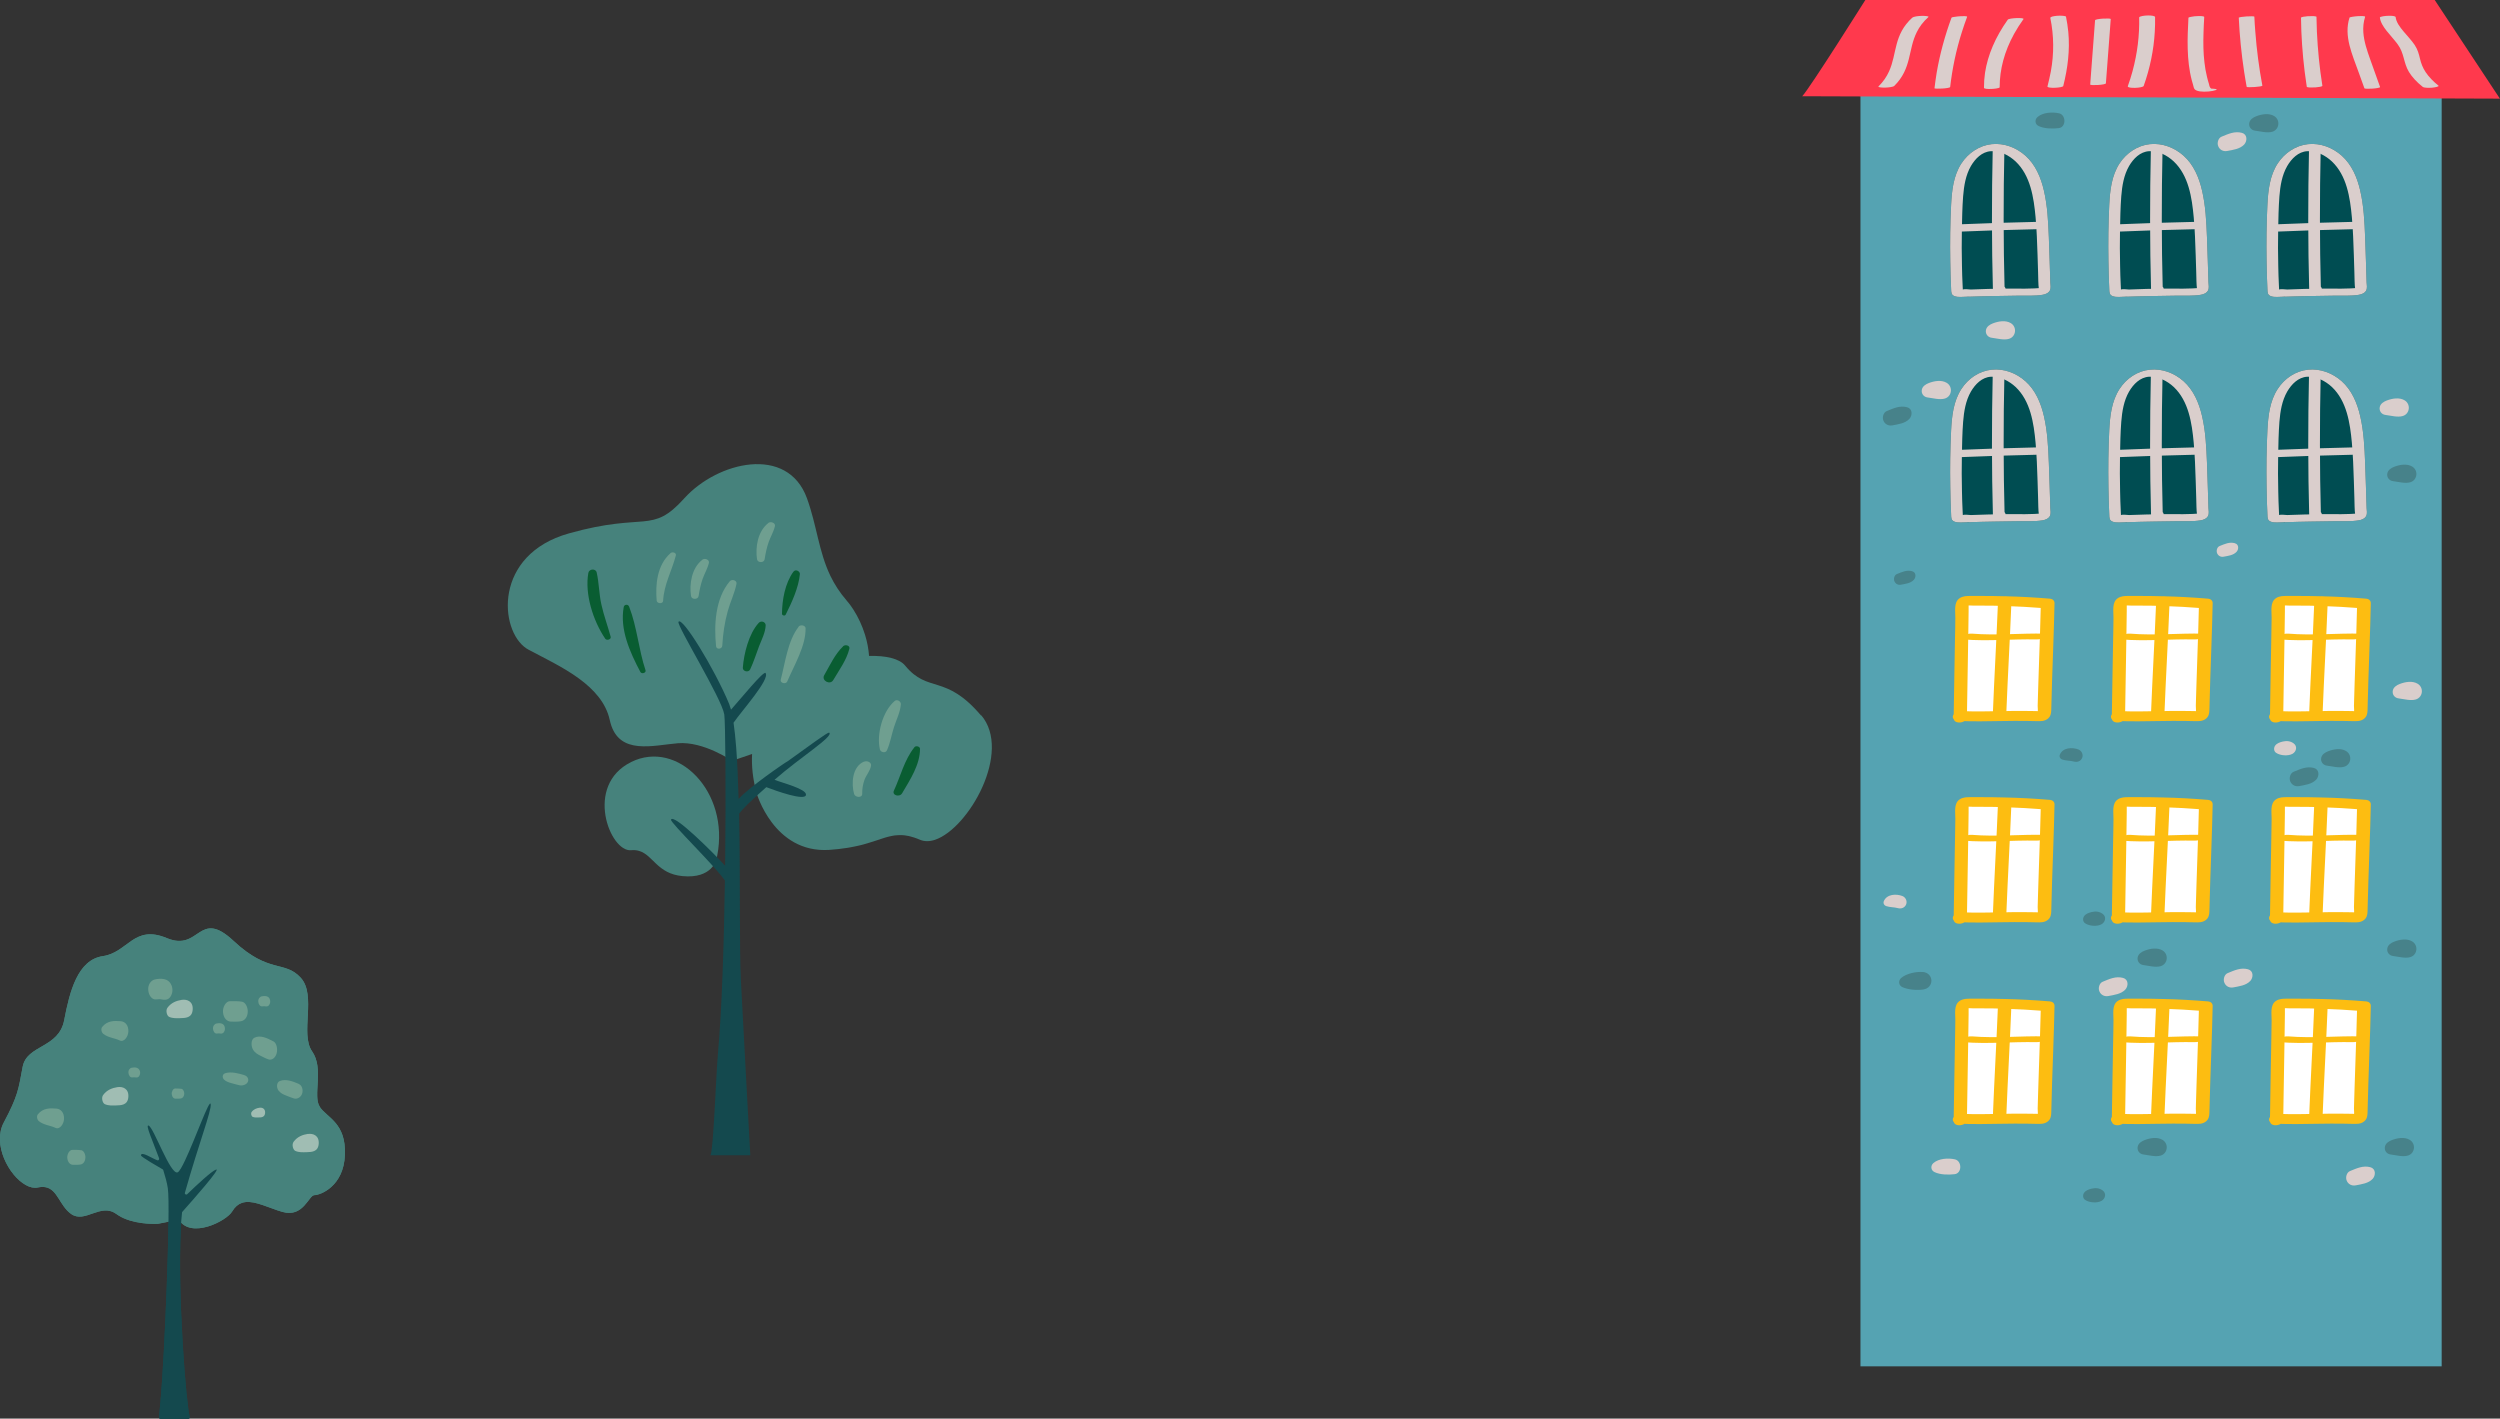 <?xml version="1.0" encoding="UTF-8"?>
<svg id="_レイヤー_2" data-name="レイヤー 2" xmlns="http://www.w3.org/2000/svg" viewBox="0 0 237.44 134.73">
  <rect x="0" y="0" width="237.44" height="134.73" fill="#333333" stroke="none"/>
  <defs>
    <style>
      .cls-1 {
        fill: #dacecc;
      }

      .cls-2 {
        fill: #6f9f90;
      }

      .cls-3 {
        fill: #47828a;
      }

      .cls-4 {
        fill: #55a3b2;
      }

      .cls-5 {
        fill: #fff;
      }

      .cls-6 {
        fill: #004d52;
      }

      .cls-7 {
        fill: #a0bdb3;
      }

      .cls-8 {
        fill: #14494e;
      }

      .cls-9 {
        fill: #46827c;
      }

      .cls-10 {
        fill: #095d32;
      }

      .cls-11 {
        fill: #ff394d;
      }

      .cls-12 {
        fill: #fdbd11;
      }
    </style>
  </defs>
  <g id="_レイヤー_2-2" data-name="レイヤー 2">
    <g>
      <rect class="cls-4" x="176.7" y="8.91" width="55.2" height="120.86"/>
      <path class="cls-11" d="M171.16,9.15c.71-.74,6-9.15,6-9.15h54.08l6.19,9.37-66.28-.23Z"/>
      <g>
        <path class="cls-5" d="M186.17,68.13c.06-4.21.12-6.44.17-10.65,0-.12,0-.26.1-.34.08-.08.21-.08.32-.09,2.57-.05,5.14.04,7.71.25-.11,4.21-.21,6.11-.32,10.32,0,.12-.01.26-.11.34-.08.06-.18.06-.28.05-2.55-.11-5.11.08-7.66-.03"/>
        <path class="cls-12" d="M186.81,68.09c.03-1.81.06-3.62.09-5.43.02-.84.03-1.67.04-2.51,0-.45.01-.9.02-1.35,0-.24,0-.48.01-.73,0-.15,0-.29,0-.44,0-.06,0-.13,0-.19.03-.11.01-.12-.05-.05l-.3.15c.21-.07.6-.02.85-.02.3,0,.6,0,.9,0,.65,0,1.31.01,1.96.03,1.31.04,2.61.12,3.92.22l-.42-.42c-.04,1.75-.1,3.5-.16,5.25-.03.8-.06,1.6-.08,2.4-.01.44-.03.88-.04,1.32,0,.24-.01.48-.02.72,0,.11.05.65-.02.73l.25-.19c.18-.03.21-.04.09-.04-.09,0-.17,0-.26,0-.18,0-.37-.01-.55-.01-.3,0-.61,0-.91-.01-.65,0-1.3,0-1.95.02-1.29.02-2.57.05-3.86,0-.3-.01-.69.08-.82.39-.12.27.11.53.39.54,1.44.06,2.88.04,4.32.01.74-.01,1.47-.02,2.21-.01.34,0,.67.01,1.01.02.37.01.74.02,1.05-.22.27-.21.33-.49.34-.81.01-.37.02-.74.03-1.1.02-.6.04-1.2.05-1.79.03-1.06.07-2.12.11-3.18.05-1.37.09-2.74.12-4.11,0-.24-.19-.4-.42-.42-1.43-.12-2.87-.2-4.3-.23-.74-.02-1.48-.03-2.22-.03-.34,0-.69,0-1.03,0-.36,0-.73,0-1.05.22-.57.39-.39,1.25-.4,1.85,0,.62-.02,1.24-.03,1.86-.02,1.13-.04,2.26-.06,3.39-.03,1.43-.05,2.85-.07,4.28,0,.66,1.27.48,1.28-.09h0Z"/>
        <path class="cls-12" d="M189.76,57.2c-.14,3.55-.35,7.1-.49,10.66-.03.67,1.26.49,1.28-.09.14-3.55.35-7.1.49-10.66.03-.67-1.26-.49-1.28.09h0Z"/>
        <path class="cls-12" d="M186.48,60.73c2.31.19,4.61-.05,6.92,0,.3,0,.65-.06.89-.24.18-.13.18-.3-.08-.31-2.31-.05-4.62.19-6.92,0-.29-.02-.66.07-.89.24-.19.14-.17.29.08.31h0Z"/>
      </g>
      <g>
        <path class="cls-6" d="M186.97,49.6h0c1.6-.06,3.2-.07,4.8-.1.72-.01,1.5.04,2.22-.08.26-.04.57-.16.7-.41.12-.23.05-.54.04-.78-.05-1.42-.08-2.84-.14-4.27-.06-1.48-.13-3-.47-4.45-.28-1.22-.8-2.46-1.76-3.31-.87-.77-2.02-1.21-3.19-1.09-1.2.12-2.24.84-2.89,1.84-.75,1.16-.9,2.56-.97,3.91-.09,1.79-.11,3.58-.08,5.37.01.88.04,1.76.08,2.65.01.3,0,.55.33.67.35.13.82.05,1.18.05"/>
        <path class="cls-1" d="M186.97,49.6c1.6-.06,3.2-.07,4.8-.1.72-.01,1.5.04,2.22-.08.26-.04.57-.16.7-.41.12-.23.05-.54.04-.78-.05-1.42-.08-2.84-.14-4.27-.06-1.48-.13-3-.47-4.45-.28-1.22-.8-2.46-1.76-3.31-.87-.77-2.02-1.21-3.19-1.09-1.2.12-2.24.84-2.89,1.84-.75,1.16-.9,2.56-.97,3.91-.09,1.79-.11,3.58-.08,5.37.01.88.04,1.76.08,2.65.01.3,0,.55.33.67.35.13.82.05,1.18.05.23,0,.61-.07.72-.31.1-.23-.09-.37-.31-.37s-.61-.08-.81,0c-.17.06,0,.05,0,0,0-.14-.02-.28-.02-.43-.03-.6-.05-1.2-.06-1.81-.03-1.14-.03-2.27-.01-3.41.02-1.07.04-2.15.12-3.21.08-.99.24-2,.74-2.87.41-.7,1.05-1.36,1.9-1.41s1.73.4,2.34.97c1.42,1.34,1.73,3.44,1.9,5.29.11,1.21.15,2.43.19,3.64.02.54.03,1.08.05,1.62,0,.27.02.55.02.82,0,.04.02.8.09.76l.42-.14c-1.15.14-2.36.08-3.52.09-1.17.02-2.33.04-3.5.09-.57.02-.89.7-.13.67h0Z"/>
        <path class="cls-1" d="M189.26,35.63c-.1,4.47-.1,8.93.02,13.4.01.47.65.4.92.21l.09-.06c.2-.14.27-.4.06-.57s-.59-.08-.79.07l-.09.06.92.21c-.12-4.47-.12-8.93-.02-13.4.01-.57-1.1-.41-1.12.09h0Z"/>
        <path class="cls-1" d="M186.14,43.42c2.42-.1,4.84-.18,7.26-.23.21,0,.58-.16.62-.41.04-.27-.31-.3-.49-.29-2.42.05-4.84.13-7.26.23-.22,0-.58.16-.62.41-.04.27.31.3.49.29h0Z"/>
      </g>
      <g>
        <path class="cls-5" d="M201.19,68.13c.06-4.21.12-6.44.17-10.65,0-.12,0-.26.1-.34.08-.08.21-.08.32-.09,2.57-.05,5.14.04,7.71.25-.11,4.21-.21,6.11-.32,10.32,0,.12-.01.26-.11.34-.08.06-.18.06-.28.05-2.55-.11-5.11.08-7.66-.03"/>
        <path class="cls-12" d="M201.83,68.09c.03-1.81.06-3.62.09-5.43.02-.84.03-1.67.04-2.51,0-.45.01-.9.02-1.35,0-.24,0-.48.01-.73,0-.15,0-.29,0-.44,0-.06,0-.13,0-.19.03-.11.01-.12-.05-.05l-.3.15c.21-.07.6-.02.85-.02.3,0,.6,0,.9,0,.65,0,1.31.01,1.96.03,1.31.04,2.61.12,3.92.22l-.42-.42c-.04,1.75-.1,3.5-.16,5.25-.03.8-.06,1.6-.08,2.4-.01.44-.03.88-.04,1.32,0,.24-.01.48-.02.72,0,.11.05.65-.02.73l.25-.19c.18-.03.21-.04.09-.04-.09,0-.17,0-.26,0-.18,0-.37-.01-.55-.01-.3,0-.61,0-.91-.01-.65,0-1.3,0-1.95.02-1.29.02-2.57.05-3.86,0-.3-.01-.69.08-.82.39-.12.27.11.53.39.54,1.44.06,2.88.04,4.32.01.74-.01,1.47-.02,2.21-.01.34,0,.67.01,1.01.02.37.01.74.02,1.05-.22.27-.21.33-.49.34-.81.01-.37.02-.74.03-1.1.02-.6.04-1.2.05-1.79.03-1.06.07-2.12.11-3.18.05-1.37.09-2.74.12-4.11,0-.24-.19-.4-.42-.42-1.43-.12-2.87-.2-4.3-.23-.74-.02-1.48-.03-2.22-.03-.34,0-.69,0-1.03,0-.36,0-.73,0-1.05.22-.57.39-.39,1.25-.4,1.85,0,.62-.02,1.24-.03,1.86-.02,1.13-.04,2.26-.06,3.39-.03,1.43-.05,2.85-.07,4.28,0,.66,1.27.48,1.28-.09h0Z"/>
        <path class="cls-12" d="M204.78,57.2c-.14,3.55-.35,7.1-.49,10.66-.03.67,1.26.49,1.28-.09.14-3.55.35-7.1.49-10.66.03-.67-1.26-.49-1.28.09h0Z"/>
        <path class="cls-12" d="M201.5,60.73c2.31.19,4.61-.05,6.92,0,.3,0,.65-.06.89-.24.18-.13.18-.3-.08-.31-2.31-.05-4.62.19-6.92,0-.29-.02-.66.07-.89.24-.19.14-.17.29.08.31h0Z"/>
      </g>
      <g>
        <path class="cls-6" d="M201.99,49.6h0c1.6-.06,3.2-.07,4.8-.1.72-.01,1.5.04,2.22-.08.26-.04.57-.16.7-.41.12-.23.05-.54.04-.78-.05-1.42-.08-2.84-.14-4.27-.06-1.48-.13-3-.47-4.45-.28-1.22-.8-2.46-1.76-3.31-.87-.77-2.02-1.21-3.19-1.09-1.2.12-2.24.84-2.89,1.84-.75,1.16-.9,2.56-.97,3.91-.09,1.79-.11,3.58-.08,5.37.01.88.04,1.76.08,2.65.01.3,0,.55.33.67.35.13.82.05,1.18.05"/>
        <path class="cls-1" d="M201.99,49.6c1.6-.06,3.2-.07,4.8-.1.72-.01,1.5.04,2.22-.08.26-.04.57-.16.7-.41.12-.23.05-.54.04-.78-.05-1.42-.08-2.84-.14-4.27-.06-1.48-.13-3-.47-4.45-.28-1.22-.8-2.46-1.76-3.31-.87-.77-2.02-1.21-3.19-1.09-1.2.12-2.24.84-2.89,1.84-.75,1.16-.9,2.56-.97,3.91-.09,1.79-.11,3.58-.08,5.37.01.88.04,1.76.08,2.65.01.3,0,.55.33.67.35.13.82.05,1.18.05.23,0,.61-.07.72-.31.1-.23-.09-.37-.31-.37s-.61-.08-.81,0c-.17.06,0,.05,0,0,0-.14-.02-.28-.02-.43-.03-.6-.05-1.2-.06-1.81-.03-1.14-.03-2.27-.01-3.41.02-1.07.04-2.15.12-3.21.08-.99.24-2,.74-2.87.41-.7,1.05-1.36,1.9-1.41s1.73.4,2.34.97c1.42,1.34,1.73,3.44,1.9,5.29.11,1.21.15,2.43.19,3.64.02.54.03,1.08.05,1.62,0,.27.02.55.02.82,0,.04.02.8.09.76l.42-.14c-1.15.14-2.36.08-3.52.09-1.17.02-2.33.04-3.5.09-.57.02-.89.7-.13.67h0Z"/>
        <path class="cls-1" d="M204.28,35.63c-.1,4.47-.1,8.93.02,13.4.01.47.65.4.92.21l.09-.06c.2-.14.27-.4.06-.57s-.59-.08-.79.07l-.09.06.92.21c-.12-4.47-.12-8.93-.02-13.4.01-.57-1.1-.41-1.12.09h0Z"/>
        <path class="cls-1" d="M201.16,43.42c2.42-.1,4.84-.18,7.26-.23.21,0,.58-.16.62-.41.04-.27-.31-.3-.49-.29-2.42.05-4.84.13-7.26.23-.22,0-.58.16-.62.41-.04.27.31.3.49.29h0Z"/>
      </g>
      <g>
        <path class="cls-5" d="M216.21,68.13c.06-4.21.12-6.44.17-10.65,0-.12,0-.26.1-.34.08-.08.21-.08.32-.09,2.57-.05,5.14.04,7.71.25-.11,4.21-.21,6.11-.32,10.32,0,.12-.01.26-.11.34-.08.06-.18.06-.28.05-2.55-.11-5.11.08-7.66-.03"/>
        <path class="cls-12" d="M216.85,68.09c.03-1.81.06-3.62.09-5.43.02-.84.03-1.67.04-2.51,0-.45.01-.9.02-1.35,0-.24,0-.48.01-.73,0-.15,0-.29,0-.44,0-.06,0-.13,0-.19.03-.11.01-.12-.05-.05l-.3.15c.21-.07.6-.02.85-.02.3,0,.6,0,.9,0,.65,0,1.31.01,1.96.03,1.31.04,2.61.12,3.92.22l-.42-.42c-.04,1.75-.1,3.5-.16,5.25-.03.8-.06,1.6-.08,2.4-.01.44-.03.88-.04,1.32,0,.24-.01.48-.02.72,0,.11.05.65-.02.73l.25-.19c.18-.03.21-.04.09-.04-.09,0-.17,0-.26,0-.18,0-.37-.01-.55-.01-.3,0-.61,0-.91-.01-.65,0-1.3,0-1.95.02-1.29.02-2.57.05-3.86,0-.3-.01-.69.08-.82.39-.12.27.11.53.39.54,1.44.06,2.88.04,4.32.01.74-.01,1.47-.02,2.21-.01.34,0,.67.01,1.01.02.37.01.74.02,1.05-.22.27-.21.33-.49.34-.81.01-.37.02-.74.03-1.1.02-.6.04-1.2.05-1.79.03-1.06.07-2.12.11-3.18.05-1.37.09-2.74.12-4.11,0-.24-.19-.4-.42-.42-1.43-.12-2.87-.2-4.3-.23-.74-.02-1.48-.03-2.22-.03-.34,0-.69,0-1.03,0-.36,0-.73,0-1.05.22-.57.39-.39,1.25-.4,1.85s-.02,1.24-.03,1.86c-.02,1.13-.04,2.26-.06,3.39-.03,1.43-.05,2.85-.07,4.28,0,.66,1.27.48,1.28-.09h0Z"/>
        <path class="cls-12" d="M219.8,57.2c-.14,3.55-.35,7.1-.49,10.66-.03.67,1.26.49,1.28-.09.14-3.55.35-7.1.49-10.66.03-.67-1.26-.49-1.28.09h0Z"/>
        <path class="cls-12" d="M216.52,60.73c2.31.19,4.61-.05,6.92,0,.3,0,.65-.06.89-.24.18-.13.18-.3-.08-.31-2.31-.05-4.62.19-6.92,0-.29-.02-.66.07-.89.24-.19.14-.17.29.08.31h0Z"/>
      </g>
      <g>
        <path class="cls-5" d="M186.17,87.25c.06-4.21.12-6.44.17-10.65,0-.12,0-.26.1-.34.08-.08.21-.08.32-.09,2.57-.05,5.14.04,7.71.25-.11,4.21-.21,6.11-.32,10.32,0,.12-.01.26-.11.34-.08.06-.18.06-.28.05-2.55-.11-5.11.08-7.66-.03"/>
        <path class="cls-12" d="M186.81,87.2c.03-1.81.06-3.62.09-5.43.02-.84.03-1.67.04-2.51,0-.45.01-.9.02-1.35,0-.24,0-.48.01-.73,0-.15,0-.29,0-.44,0-.06,0-.13,0-.19.03-.11.01-.12-.05-.05l-.3.15c.21-.07.6-.02.85-.02.3,0,.6,0,.9,0,.65,0,1.31.01,1.96.03,1.31.04,2.61.12,3.92.22l-.42-.42c-.04,1.75-.1,3.5-.16,5.25-.03.8-.06,1.6-.08,2.4-.01.44-.03.88-.04,1.32,0,.24-.01.48-.02.72,0,.11.05.65-.02.73l.25-.19c.18-.03.21-.04.09-.04-.09,0-.17,0-.26,0-.18,0-.37-.01-.55-.01-.3,0-.61,0-.91-.01-.65,0-1.3,0-1.95.02-1.29.02-2.57.05-3.86,0-.3-.01-.69.08-.82.39-.12.27.11.53.39.54,1.44.06,2.88.04,4.32.01.74-.01,1.47-.02,2.21-.01.34,0,.67.01,1.01.02.37.01.74.02,1.05-.22.27-.21.33-.49.34-.81.01-.37.02-.74.03-1.1.02-.6.04-1.2.05-1.79.03-1.06.07-2.12.11-3.18.05-1.37.09-2.74.12-4.11,0-.24-.19-.4-.42-.42-1.43-.12-2.87-.2-4.3-.23-.74-.02-1.48-.03-2.22-.03-.34,0-.69,0-1.03,0-.36,0-.73,0-1.05.22-.57.39-.39,1.25-.4,1.85s-.02,1.24-.03,1.86c-.02,1.13-.04,2.26-.06,3.39-.03,1.43-.05,2.85-.07,4.28,0,.66,1.27.48,1.28-.09h0Z"/>
        <path class="cls-12" d="M189.76,76.32c-.14,3.55-.35,7.1-.49,10.66-.03.67,1.26.49,1.28-.09.14-3.55.35-7.1.49-10.66.03-.67-1.26-.49-1.28.09h0Z"/>
        <path class="cls-12" d="M186.48,79.84c2.31.19,4.61-.05,6.92,0,.3,0,.65-.06.89-.24.18-.13.18-.3-.08-.31-2.31-.05-4.62.19-6.92,0-.29-.02-.66.07-.89.24-.19.14-.17.29.08.31h0Z"/>
      </g>
      <g>
        <path class="cls-5" d="M201.19,87.25c.06-4.21.12-6.44.17-10.65,0-.12,0-.26.1-.34.08-.08.21-.08.32-.09,2.57-.05,5.14.04,7.71.25-.11,4.21-.21,6.11-.32,10.32,0,.12-.01.26-.11.34-.08.06-.18.06-.28.05-2.55-.11-5.11.08-7.66-.03"/>
        <path class="cls-12" d="M201.83,87.2c.03-1.81.06-3.62.09-5.43.02-.84.03-1.67.04-2.51,0-.45.01-.9.02-1.35,0-.24,0-.48.01-.73,0-.15,0-.29,0-.44,0-.06,0-.13,0-.19.03-.11.01-.12-.05-.05l-.3.15c.21-.07.6-.02.85-.02.3,0,.6,0,.9,0,.65,0,1.31.01,1.96.03,1.31.04,2.61.12,3.92.22l-.42-.42c-.04,1.75-.1,3.5-.16,5.25-.03.8-.06,1.6-.08,2.4-.01.44-.03.88-.04,1.32,0,.24-.01.48-.02.72,0,.11.05.65-.02.73l.25-.19c.18-.03.21-.04.09-.04-.09,0-.17,0-.26,0-.18,0-.37-.01-.55-.01-.3,0-.61,0-.91-.01-.65,0-1.3,0-1.95.02-1.29.02-2.57.05-3.86,0-.3-.01-.69.08-.82.39-.12.27.11.53.39.54,1.44.06,2.88.04,4.32.01.74-.01,1.47-.02,2.21-.01.34,0,.67.01,1.01.02.37.01.74.02,1.05-.22.27-.21.33-.49.34-.81.01-.37.02-.74.03-1.1.02-.6.04-1.2.05-1.79.03-1.06.07-2.12.11-3.18.05-1.37.09-2.74.12-4.11,0-.24-.19-.4-.42-.42-1.43-.12-2.87-.2-4.3-.23-.74-.02-1.48-.03-2.22-.03-.34,0-.69,0-1.03,0-.36,0-.73,0-1.05.22-.57.39-.39,1.25-.4,1.85,0,.62-.02,1.24-.03,1.86-.02,1.13-.04,2.26-.06,3.39-.03,1.43-.05,2.85-.07,4.28,0,.66,1.27.48,1.28-.09h0Z"/>
        <path class="cls-12" d="M204.78,76.32c-.14,3.55-.35,7.1-.49,10.66-.03.67,1.26.49,1.28-.09.14-3.55.35-7.1.49-10.66.03-.67-1.26-.49-1.28.09h0Z"/>
        <path class="cls-12" d="M201.5,79.84c2.31.19,4.61-.05,6.92,0,.3,0,.65-.06.89-.24.18-.13.18-.3-.08-.31-2.31-.05-4.62.19-6.92,0-.29-.02-.66.07-.89.24-.19.14-.17.29.08.31h0Z"/>
      </g>
      <g>
        <path class="cls-5" d="M216.21,87.25c.06-4.21.12-6.44.17-10.65,0-.12,0-.26.1-.34.08-.08.21-.08.32-.09,2.57-.05,5.14.04,7.71.25-.11,4.21-.21,6.11-.32,10.32,0,.12-.01.26-.11.34-.08.06-.18.06-.28.05-2.55-.11-5.11.08-7.66-.03"/>
        <path class="cls-12" d="M216.85,87.2c.03-1.81.06-3.62.09-5.43.02-.84.03-1.67.04-2.51,0-.45.01-.9.02-1.35,0-.24,0-.48.01-.73,0-.15,0-.29,0-.44,0-.06,0-.13,0-.19.03-.11.01-.12-.05-.05l-.3.15c.21-.07.6-.02.85-.02.3,0,.6,0,.9,0,.65,0,1.31.01,1.96.03,1.31.04,2.61.12,3.92.22l-.42-.42c-.04,1.75-.1,3.5-.16,5.25-.03.8-.06,1.6-.08,2.4-.01.44-.03.88-.04,1.32,0,.24-.01.48-.02.72,0,.11.05.65-.02.73l.25-.19c.18-.03.21-.04.09-.04-.09,0-.17,0-.26,0-.18,0-.37-.01-.55-.01-.3,0-.61,0-.91-.01-.65,0-1.3,0-1.95.02-1.29.02-2.57.05-3.86,0-.3-.01-.69.08-.82.39-.12.27.11.53.39.54,1.44.06,2.88.04,4.32.01.74-.01,1.47-.02,2.21-.01.34,0,.67.01,1.01.02.37.01.74.02,1.05-.22.27-.21.33-.49.34-.81.01-.37.02-.74.03-1.1.02-.6.04-1.2.05-1.79.03-1.06.07-2.12.11-3.18.05-1.37.09-2.74.12-4.11,0-.24-.19-.4-.42-.42-1.43-.12-2.87-.2-4.3-.23-.74-.02-1.48-.03-2.22-.03-.34,0-.69,0-1.03,0-.36,0-.73,0-1.05.22-.57.39-.39,1.25-.4,1.85s-.02,1.24-.03,1.86c-.02,1.13-.04,2.26-.06,3.39-.03,1.43-.05,2.85-.07,4.28,0,.66,1.27.48,1.28-.09h0Z"/>
        <path class="cls-12" d="M219.8,76.32c-.14,3.55-.35,7.1-.49,10.66-.03.67,1.26.49,1.28-.09.14-3.55.35-7.1.49-10.66.03-.67-1.26-.49-1.28.09h0Z"/>
        <path class="cls-12" d="M216.52,79.84c2.31.19,4.61-.05,6.92,0,.3,0,.65-.06.89-.24.18-.13.18-.3-.08-.31-2.31-.05-4.62.19-6.92,0-.29-.02-.66.07-.89.24-.19.14-.17.29.08.31h0Z"/>
      </g>
      <g>
        <path class="cls-5" d="M186.17,106.39c.06-4.21.12-6.44.17-10.65,0-.12,0-.26.1-.34.08-.08.21-.08.32-.09,2.57-.05,5.14.04,7.71.25-.11,4.21-.21,6.11-.32,10.32,0,.12-.01.26-.11.34-.08.06-.18.06-.28.05-2.55-.11-5.11.08-7.66-.03"/>
        <path class="cls-12" d="M186.81,106.34c.03-1.81.06-3.62.09-5.43.02-.84.03-1.67.04-2.51,0-.45.01-.9.02-1.35,0-.24,0-.48.01-.73,0-.15,0-.29,0-.44,0-.06,0-.13,0-.19.03-.11.01-.12-.05-.05l-.3.15c.21-.07.6-.02.85-.02.3,0,.6,0,.9,0,.65,0,1.31.01,1.96.03,1.31.04,2.61.12,3.92.22l-.42-.42c-.04,1.75-.1,3.5-.16,5.25-.03.8-.06,1.6-.08,2.4-.01.44-.03.88-.04,1.32,0,.24-.01.48-.02.72,0,.11.05.65-.02.73l.25-.19c.18-.03.21-.04.09-.04-.09,0-.17,0-.26,0-.18,0-.37-.01-.55-.01-.3,0-.61,0-.91-.01-.65,0-1.3,0-1.95.02-1.29.02-2.57.05-3.86,0-.3-.01-.69.08-.82.39-.12.27.11.53.39.54,1.44.06,2.88.04,4.32.01.74-.01,1.47-.02,2.21-.01.34,0,.67.01,1.01.02.37.01.74.02,1.05-.22.27-.21.33-.49.34-.81.01-.37.02-.74.03-1.1.02-.6.04-1.2.05-1.79.03-1.06.07-2.12.11-3.18.05-1.37.09-2.74.12-4.11,0-.24-.19-.4-.42-.42-1.43-.12-2.87-.2-4.3-.23-.74-.02-1.48-.03-2.22-.03-.34,0-.69,0-1.03,0-.36,0-.73,0-1.05.22-.57.39-.39,1.25-.4,1.85s-.02,1.24-.03,1.86c-.02,1.13-.04,2.26-.06,3.39-.03,1.43-.05,2.85-.07,4.28,0,.66,1.27.48,1.28-.09h0Z"/>
        <path class="cls-12" d="M189.76,95.46c-.14,3.55-.35,7.1-.49,10.66-.03.67,1.26.49,1.28-.09.14-3.55.35-7.1.49-10.66.03-.67-1.26-.49-1.28.09h0Z"/>
        <path class="cls-12" d="M186.48,98.98c2.31.19,4.61-.05,6.92,0,.3,0,.65-.06.89-.24.18-.13.18-.3-.08-.31-2.31-.05-4.62.19-6.92,0-.29-.02-.66.07-.89.24-.19.14-.17.29.08.31h0Z"/>
      </g>
      <g>
        <path class="cls-5" d="M201.19,106.39c.06-4.21.12-6.44.17-10.65,0-.12,0-.26.1-.34.08-.08.21-.08.32-.09,2.57-.05,5.14.04,7.71.25-.11,4.21-.21,6.11-.32,10.32,0,.12-.01.26-.11.34-.08.06-.18.06-.28.05-2.55-.11-5.11.08-7.66-.03"/>
        <path class="cls-12" d="M201.83,106.34c.03-1.81.06-3.62.09-5.43.02-.84.03-1.67.04-2.51,0-.45.01-.9.02-1.35,0-.24,0-.48.01-.73,0-.15,0-.29,0-.44,0-.06,0-.13,0-.19.03-.11.01-.12-.05-.05l-.3.15c.21-.07.6-.02.85-.02.3,0,.6,0,.9,0,.65,0,1.31.01,1.96.03,1.31.04,2.61.12,3.92.22l-.42-.42c-.04,1.75-.1,3.5-.16,5.25-.03.8-.06,1.6-.08,2.4-.01.44-.03.88-.04,1.32,0,.24-.01.48-.02.72,0,.11.05.65-.02.73l.25-.19c.18-.03.21-.04.09-.04-.09,0-.17,0-.26,0-.18,0-.37-.01-.55-.01-.3,0-.61,0-.91-.01-.65,0-1.3,0-1.95.02-1.29.02-2.57.05-3.86,0-.3-.01-.69.08-.82.39-.12.27.11.53.39.54,1.44.06,2.88.04,4.32.01.74-.01,1.47-.02,2.21-.01.34,0,.67.01,1.01.02.37.01.74.02,1.05-.22.27-.21.33-.49.34-.81.01-.37.02-.74.03-1.1.02-.6.04-1.2.05-1.79.03-1.06.07-2.12.11-3.18.05-1.37.09-2.74.12-4.11,0-.24-.19-.4-.42-.42-1.43-.12-2.87-.2-4.3-.23-.74-.02-1.48-.03-2.22-.03-.34,0-.69,0-1.03,0-.36,0-.73,0-1.05.22-.57.39-.39,1.25-.4,1.85,0,.62-.02,1.24-.03,1.86-.02,1.13-.04,2.26-.06,3.39-.03,1.43-.05,2.85-.07,4.28,0,.66,1.27.48,1.28-.09h0Z"/>
        <path class="cls-12" d="M204.78,95.46c-.14,3.55-.35,7.1-.49,10.66-.03.67,1.26.49,1.28-.09.14-3.55.35-7.1.49-10.66.03-.67-1.26-.49-1.28.09h0Z"/>
        <path class="cls-12" d="M201.5,98.98c2.31.19,4.61-.05,6.92,0,.3,0,.65-.06.89-.24.18-.13.18-.3-.08-.31-2.31-.05-4.62.19-6.92,0-.29-.02-.66.07-.89.24-.19.14-.17.29.08.31h0Z"/>
      </g>
      <g>
        <path class="cls-5" d="M216.21,106.39c.06-4.21.12-6.44.17-10.65,0-.12,0-.26.1-.34.08-.08.21-.08.32-.09,2.57-.05,5.14.04,7.71.25-.11,4.21-.21,6.11-.32,10.32,0,.12-.01.26-.11.34-.08.06-.18.06-.28.05-2.55-.11-5.11.08-7.66-.03"/>
        <path class="cls-12" d="M216.85,106.34c.03-1.81.06-3.62.09-5.43.02-.84.03-1.67.04-2.51,0-.45.01-.9.02-1.35,0-.24,0-.48.01-.73,0-.15,0-.29,0-.44,0-.06,0-.13,0-.19.03-.11.01-.12-.05-.05l-.3.15c.21-.07.6-.02.85-.02.3,0,.6,0,.9,0,.65,0,1.31.01,1.96.03,1.31.04,2.61.12,3.92.22l-.42-.42c-.04,1.75-.1,3.5-.16,5.25-.03.8-.06,1.6-.08,2.4-.01.44-.03.88-.04,1.32,0,.24-.01.48-.02.72,0,.11.05.65-.02.73l.25-.19c.18-.03.21-.04.09-.04-.09,0-.17,0-.26,0-.18,0-.37-.01-.55-.01-.3,0-.61,0-.91-.01-.65,0-1.3,0-1.95.02-1.29.02-2.57.05-3.86,0-.3-.01-.69.08-.82.39-.12.27.11.53.39.54,1.44.06,2.88.04,4.32.01.74-.01,1.47-.02,2.21-.01.34,0,.67.01,1.01.02.37.01.74.02,1.05-.22.27-.21.33-.49.34-.81.01-.37.02-.74.03-1.1.02-.6.04-1.2.05-1.79.03-1.06.07-2.12.11-3.18.05-1.37.09-2.74.12-4.11,0-.24-.19-.4-.42-.42-1.43-.12-2.87-.2-4.3-.23-.74-.02-1.48-.03-2.22-.03-.34,0-.69,0-1.03,0-.36,0-.73,0-1.05.22-.57.39-.39,1.25-.4,1.85s-.02,1.24-.03,1.86c-.02,1.13-.04,2.26-.06,3.39-.03,1.43-.05,2.85-.07,4.28,0,.66,1.27.48,1.28-.09h0Z"/>
        <path class="cls-12" d="M219.8,95.46c-.14,3.55-.35,7.1-.49,10.66-.03.67,1.26.49,1.28-.09.14-3.55.35-7.1.49-10.66.03-.67-1.26-.49-1.28.09h0Z"/>
        <path class="cls-12" d="M216.52,98.98c2.31.19,4.61-.05,6.92,0,.3,0,.65-.06.89-.24.18-.13.18-.3-.08-.31-2.31-.05-4.62.19-6.92,0-.29-.02-.66.07-.89.24-.19.14-.17.29.08.31h0Z"/>
      </g>
      <g>
        <path class="cls-6" d="M217.01,49.6h0c1.6-.06,3.2-.07,4.8-.1.72-.01,1.5.04,2.22-.08.26-.04.57-.16.7-.41.12-.23.05-.54.04-.78-.05-1.42-.08-2.84-.14-4.27-.06-1.48-.13-3-.47-4.45-.28-1.22-.8-2.46-1.76-3.31-.87-.77-2.02-1.21-3.19-1.09-1.2.12-2.24.84-2.89,1.84-.75,1.16-.9,2.56-.97,3.91-.09,1.79-.11,3.58-.08,5.37.01.88.04,1.76.08,2.65.01.3,0,.55.33.67.35.13.82.05,1.18.05"/>
        <path class="cls-1" d="M217.01,49.6c1.6-.06,3.2-.07,4.8-.1.72-.01,1.5.04,2.22-.08.26-.04.57-.16.7-.41.12-.23.05-.54.04-.78-.05-1.42-.08-2.84-.14-4.27-.06-1.48-.13-3-.47-4.45-.28-1.22-.8-2.46-1.76-3.31-.87-.77-2.02-1.21-3.19-1.09-1.2.12-2.24.84-2.89,1.84-.75,1.16-.9,2.56-.97,3.91-.09,1.79-.11,3.58-.08,5.37.01.88.04,1.76.08,2.65.01.3,0,.55.33.67.35.13.82.05,1.18.05.23,0,.61-.07.72-.31.1-.23-.09-.37-.31-.37s-.61-.08-.81,0c-.17.06,0,.05,0,0,0-.14-.02-.28-.02-.43-.03-.6-.05-1.2-.06-1.81-.03-1.14-.03-2.27-.01-3.41.02-1.07.04-2.15.12-3.21.08-.99.24-2,.74-2.87.41-.7,1.05-1.36,1.9-1.41s1.73.4,2.34.97c1.42,1.34,1.73,3.44,1.9,5.29.11,1.21.15,2.43.19,3.64.02.54.03,1.08.05,1.62,0,.27.02.55.02.82,0,.04.02.8.09.76l.42-.14c-1.15.14-2.36.08-3.52.09-1.17.02-2.33.04-3.5.09-.57.02-.89.7-.13.67h0Z"/>
        <path class="cls-1" d="M219.3,35.63c-.1,4.47-.1,8.93.02,13.4.01.47.65.4.92.21l.09-.06c.2-.14.27-.4.06-.57s-.59-.08-.79.07l-.09.06.92.21c-.12-4.47-.12-8.93-.02-13.4.01-.57-1.1-.41-1.12.09h0Z"/>
        <path class="cls-1" d="M216.18,43.42c2.42-.1,4.84-.18,7.26-.23.21,0,.58-.16.62-.41.04-.27-.31-.3-.49-.29-2.42.05-4.84.13-7.26.23-.22,0-.58.16-.62.41-.04.27.31.3.49.29h0Z"/>
      </g>
      <g>
        <path class="cls-6" d="M186.97,28.18h0c1.6-.06,3.2-.07,4.8-.1.72-.01,1.5.04,2.22-.08.26-.04.57-.16.7-.41.12-.23.05-.54.04-.78-.05-1.42-.08-2.84-.14-4.27-.06-1.48-.13-3-.47-4.45-.28-1.22-.8-2.46-1.76-3.31-.87-.77-2.02-1.21-3.19-1.09s-2.24.84-2.89,1.84c-.75,1.16-.9,2.56-.97,3.91-.09,1.79-.11,3.58-.08,5.37.01.88.04,1.76.08,2.65.01.3,0,.55.33.67.35.13.82.05,1.18.05"/>
        <path class="cls-1" d="M186.97,28.18c1.6-.06,3.2-.07,4.8-.1.72-.01,1.5.04,2.22-.08.26-.04.57-.16.7-.41.12-.23.05-.54.04-.78-.05-1.42-.08-2.84-.14-4.27-.06-1.48-.13-3-.47-4.45-.28-1.22-.8-2.46-1.76-3.31-.87-.77-2.02-1.21-3.19-1.09s-2.24.84-2.89,1.84c-.75,1.16-.9,2.56-.97,3.91-.09,1.79-.11,3.58-.08,5.37.01.88.04,1.76.08,2.65.01.3,0,.55.33.67.35.13.82.05,1.18.05.23,0,.61-.07.72-.31.1-.23-.09-.37-.31-.37s-.61-.08-.81,0c-.17.06,0,.05,0,0,0-.14-.02-.28-.02-.43-.03-.6-.05-1.2-.06-1.81-.03-1.14-.03-2.27-.01-3.41.02-1.07.04-2.15.12-3.21.08-.99.24-2,.74-2.87.41-.7,1.05-1.36,1.9-1.41.86-.06,1.73.4,2.34.97,1.42,1.34,1.73,3.44,1.9,5.29.11,1.21.15,2.43.19,3.64.02.54.03,1.08.05,1.62,0,.27.02.55.02.82,0,.04.02.8.09.76l.42-.14c-1.15.14-2.36.08-3.52.09s-2.33.04-3.5.09c-.57.02-.89.7-.13.67h0Z"/>
        <path class="cls-1" d="M189.26,14.22c-.1,4.47-.1,8.93.02,13.4.01.47.65.4.92.21l.09-.06c.2-.14.27-.4.06-.57s-.59-.08-.79.07l-.09.06.92.21c-.12-4.47-.12-8.93-.02-13.4.01-.57-1.1-.41-1.12.09h0Z"/>
        <path class="cls-1" d="M186.14,22c2.42-.1,4.84-.18,7.26-.23.21,0,.58-.16.62-.41.04-.27-.31-.3-.49-.29-2.42.05-4.84.13-7.26.23-.22,0-.58.16-.62.41-.04.27.31.3.49.29h0Z"/>
      </g>
      <g>
        <path class="cls-6" d="M201.99,28.18h0c1.6-.06,3.2-.07,4.8-.1.72-.01,1.5.04,2.22-.08.26-.04.57-.16.7-.41.12-.23.05-.54.04-.78-.05-1.42-.08-2.84-.14-4.27-.06-1.48-.13-3-.47-4.45-.28-1.22-.8-2.46-1.76-3.31-.87-.77-2.02-1.21-3.19-1.09s-2.24.84-2.89,1.84c-.75,1.16-.9,2.56-.97,3.91-.09,1.79-.11,3.58-.08,5.37.01.88.04,1.76.08,2.65.01.3,0,.55.33.67.35.13.82.05,1.18.05"/>
        <path class="cls-1" d="M201.99,28.18c1.6-.06,3.2-.07,4.8-.1.72-.01,1.5.04,2.22-.08.26-.04.57-.16.7-.41.12-.23.05-.54.04-.78-.05-1.42-.08-2.84-.14-4.27-.06-1.48-.13-3-.47-4.45-.28-1.22-.8-2.46-1.76-3.31-.87-.77-2.02-1.21-3.19-1.09s-2.24.84-2.89,1.84c-.75,1.16-.9,2.56-.97,3.91-.09,1.79-.11,3.58-.08,5.37.01.88.04,1.76.08,2.65.01.3,0,.55.33.67.35.13.82.05,1.18.05.23,0,.61-.07.72-.31.1-.23-.09-.37-.31-.37s-.61-.08-.81,0c-.17.06,0,.05,0,0,0-.14-.02-.28-.02-.43-.03-.6-.05-1.2-.06-1.81-.03-1.14-.03-2.27-.01-3.41.02-1.07.04-2.15.12-3.21.08-.99.24-2,.74-2.87.41-.7,1.05-1.36,1.9-1.41.86-.06,1.73.4,2.34.97,1.42,1.34,1.73,3.44,1.9,5.29.11,1.21.15,2.43.19,3.64.02.54.03,1.08.05,1.62,0,.27.02.55.02.82,0,.04.02.8.09.76l.42-.14c-1.15.14-2.36.08-3.52.09s-2.33.04-3.5.09c-.57.02-.89.7-.13.67h0Z"/>
        <path class="cls-1" d="M204.28,14.22c-.1,4.47-.1,8.93.02,13.4.01.47.65.4.92.21l.09-.06c.2-.14.27-.4.06-.57s-.59-.08-.79.07l-.09.06.92.21c-.12-4.47-.12-8.93-.02-13.4.01-.57-1.1-.41-1.12.09h0Z"/>
        <path class="cls-1" d="M201.16,22c2.42-.1,4.84-.18,7.26-.23.21,0,.58-.16.62-.41.04-.27-.31-.3-.49-.29-2.42.05-4.84.13-7.26.23-.22,0-.58.16-.62.41-.04.27.31.3.49.29h0Z"/>
      </g>
      <g>
        <path class="cls-6" d="M217.01,28.18h0c1.6-.06,3.2-.07,4.8-.1.72-.01,1.5.04,2.22-.08.26-.04.57-.16.7-.41.12-.23.05-.54.04-.78-.05-1.42-.08-2.84-.14-4.27-.06-1.48-.13-3-.47-4.45-.28-1.22-.8-2.46-1.76-3.31-.87-.77-2.02-1.21-3.19-1.09s-2.24.84-2.89,1.84c-.75,1.16-.9,2.56-.97,3.91-.09,1.79-.11,3.58-.08,5.37.01.88.04,1.76.08,2.65.01.3,0,.55.33.67.35.13.82.05,1.18.05"/>
        <path class="cls-1" d="M217.01,28.18c1.6-.06,3.2-.07,4.8-.1.72-.01,1.5.04,2.22-.08.26-.04.57-.16.7-.41.12-.23.05-.54.04-.78-.05-1.42-.08-2.84-.14-4.27-.06-1.48-.13-3-.47-4.45-.28-1.22-.8-2.46-1.76-3.31-.87-.77-2.02-1.21-3.19-1.09s-2.24.84-2.89,1.84c-.75,1.16-.9,2.56-.97,3.91-.09,1.79-.11,3.58-.08,5.37.01.88.04,1.76.08,2.65.01.3,0,.55.33.67.35.13.82.05,1.18.05.23,0,.61-.07.72-.31.1-.23-.09-.37-.31-.37s-.61-.08-.81,0c-.17.06,0,.05,0,0,0-.14-.02-.28-.02-.43-.03-.6-.05-1.2-.06-1.81-.03-1.14-.03-2.27-.01-3.41.02-1.07.04-2.15.12-3.21.08-.99.24-2,.74-2.87.41-.7,1.05-1.36,1.9-1.41.86-.06,1.73.4,2.34.97,1.42,1.34,1.73,3.44,1.9,5.29.11,1.21.15,2.43.19,3.64.02.54.03,1.08.05,1.62,0,.27.02.55.02.82,0,.04.02.8.09.76l.42-.14c-1.15.14-2.36.08-3.52.09s-2.33.04-3.5.09c-.57.02-.89.7-.13.67h0Z"/>
        <path class="cls-1" d="M219.3,14.22c-.1,4.47-.1,8.93.02,13.4.01.47.65.4.92.21l.09-.06c.2-.14.27-.4.06-.57s-.59-.08-.79.07l-.09.06.92.21c-.12-4.47-.12-8.93-.02-13.4.01-.57-1.1-.41-1.12.09h0Z"/>
        <path class="cls-1" d="M216.18,22c2.42-.1,4.84-.18,7.26-.23.21,0,.58-.16.62-.41.04-.27-.31-.3-.49-.29-2.42.05-4.84.13-7.26.23-.22,0-.58.16-.62.41-.04.27.31.3.49.29h0Z"/>
      </g>
      <path class="cls-1" d="M181.64,1.66c-1.82,1.65-1.45,3.42-2.23,5.13-.22.48-.53.96-1,1.42-.1.1.46.12.66.11.32-.01.73-.06.84-.16,1.68-1.66,1.29-3.43,2.15-5.13.24-.48.58-.95,1.09-1.41.11-.1-.46-.12-.66-.11-.33.01-.73.06-.84.16h0Z"/>
      <path class="cls-1" d="M185.35,1.67c-.64,1.74-1.11,3.48-1.41,5.22-.08.49-.15.99-.21,1.49-.01.09,1.47.03,1.49-.12.2-1.74.56-3.48,1.11-5.21.15-.48.32-.97.5-1.45.03-.09-.44-.07-.61-.06-.2.01-.39.03-.57.06-.09.01-.29.04-.3.08h0Z"/>
      <path class="cls-1" d="M190.69,1.87c-1.18,1.66-1.9,3.35-2.16,5.04-.07.48-.1.95-.1,1.43,0,.1.38.12.65.11.22,0,.84-.06.84-.16,0-1.7.45-3.4,1.37-5.07.26-.47.56-.94.89-1.4.13-.18-1.38-.11-1.49.05h0Z"/>
      <path class="cls-1" d="M203.17,1.65c.04,1.7-.17,3.41-.63,5.11-.13.48-.28.96-.45,1.43-.08.24,1.44.18,1.51-.03.6-1.69.95-3.4,1.05-5.1.03-.48.04-.96.03-1.44,0-.11-.36-.16-.69-.15-.29,0-.82.07-.82.19h0Z"/>
      <path class="cls-1" d="M207.85,1.67c-.05,1-.1,1.99-.07,2.99.03.99.13,1.99.39,2.98.04.14.08.28.12.42.04.13.05.26.13.39.06.09.23.19.51.23.49.07,1.21,0,1.54-.13.22-.08-.19-.13-.4-.13-.34,0-.76.04-.98.12l.13-.03.36-.05h-.04c.13,0,.26,0,.39-.01.21,0,.22.03.18,0-.02-.01-.06-.02-.08-.03-.06-.03-.1-.07-.12-.11-.07-.11-.08-.22-.11-.33-.07-.23-.14-.46-.19-.69-.11-.45-.19-.9-.24-1.36-.11-.92-.12-1.84-.09-2.75.01-.52.04-1.04.07-1.56,0-.1-.39-.1-.64-.09-.2,0-.39.03-.56.06-.1.02-.28.05-.29.09h0Z"/>
      <path class="cls-1" d="M212.63,1.7c.08,1.71.25,3.41.51,5.12.07.48.16.95.24,1.43.02.08,1.51,0,1.49-.12-.32-1.7-.54-3.41-.67-5.12-.04-.48-.07-.96-.09-1.43,0-.08-1.5-.01-1.49.12h0Z"/>
      <path class="cls-1" d="M218.54,1.7c.02,1.71.14,3.41.35,5.12.06.48.13.95.2,1.43,0,.03.21.05.28.06.17,0,.39,0,.55-.01.24-.02.67-.07.65-.16-.27-1.7-.44-3.41-.52-5.12-.02-.48-.03-.96-.04-1.43,0-.03-.21-.05-.28-.06-.17,0-.39,0-.55.01-.26.02-.66.07-.65.16h0Z"/>
      <path class="cls-1" d="M223.15,1.67c-.57,1.75.26,3.5.88,5.24.18.49.35.98.53,1.47.04.12,1.54.02,1.49-.12-.31-.87-.62-1.73-.93-2.6s-.6-1.72-.66-2.59c-.03-.49.01-.98.17-1.47.03-.09-.43-.08-.62-.07s-.39.03-.57.06c-.09.02-.28.05-.29.08h0Z"/>
      <path class="cls-1" d="M194.73,1.7c.35,1.7.36,3.4.05,5.09-.09.47-.2.94-.32,1.42-.05.21,1.45.14,1.5-.04.43-1.71.64-3.41.48-5.13-.05-.49-.12-.98-.22-1.46,0-.04-.2-.07-.3-.08-.17-.02-.39-.01-.56,0-.31.03-.65.09-.62.2h0Z"/>
      <path class="cls-1" d="M198.98,1.93c-.12,1.58-.24,3.17-.36,4.75-.03.45-.07.9-.1,1.35,0,.11,1.48.04,1.49-.12.12-1.58.24-3.17.36-4.75.03-.45.07-.9.1-1.35,0-.11-1.48-.04-1.49.12h0Z"/>
      <path class="cls-1" d="M226.03,1.66c.1.87,1.06,1.69,1.68,2.53.65.87.55,1.76,1.08,2.64.3.49.73.96,1.31,1.42.12.1.58.1.87.08.23-.02.75-.1.62-.2-.51-.41-.91-.83-1.2-1.26s-.45-.87-.55-1.3-.22-.88-.51-1.31-.68-.83-1.03-1.25c-.38-.45-.72-.91-.77-1.38-.01-.11-.36-.14-.67-.13-.24,0-.84.06-.83.17h0Z"/>
      <path class="cls-1" d="M180.68,85.1c-.58-.22-1.45-.19-1.75.46-.1.21,0,.42.22.5.36.12.74.09,1.1.19.32.09.66-.03.79-.36.12-.31-.05-.67-.36-.79Z"/>
      <path class="cls-1" d="M185.67,110.11c-.63-.14-1.53-.09-2.04.35-.29.25-.26.69.1.86.54.26,1.32.27,1.91.2.72-.08.71-1.26.03-1.41Z"/>
      <path class="cls-3" d="M182.62,92.32c-.62-.06-1.56.14-2.05.56-.29.25-.26.7.1.87.54.25,1.4.32,1.99.23,1.06-.16,1.03-1.57-.05-1.67Z"/>
      <path class="cls-3" d="M205.39,90.27c-.5-.3-1.18-.18-1.7.02-.29.11-.59.3-.66.62-.08.38.18.71.55.75.49.06,1.15.25,1.64.1.68-.21.77-1.13.17-1.49Z"/>
      <path class="cls-3" d="M199.71,86.8c-.31-.23-.66-.27-1.04-.18-.26.06-.56.16-.72.38-.15.2-.15.52.07.68.39.28,1.16.34,1.58.1.36-.21.48-.7.11-.98Z"/>
      <path class="cls-3" d="M205.39,108.26c-.5-.3-1.18-.18-1.7.02-.29.11-.59.3-.66.62-.08.38.18.71.55.75.49.06,1.15.25,1.64.1.68-.21.77-1.13.17-1.49Z"/>
      <path class="cls-3" d="M199.71,113.07c-.31-.23-.66-.27-1.04-.18-.26.06-.56.16-.72.38-.15.2-.15.52.07.68.39.28,1.16.34,1.58.1.36-.21.48-.7.11-.98Z"/>
      <path class="cls-1" d="M201.65,92.88c-.7-.19-1.3.1-1.94.36-.33.13-.45.61-.32.91.14.35.49.52.85.45.56-.11,1.21-.18,1.62-.62.29-.32.31-.95-.2-1.09Z"/>
      <path class="cls-3" d="M228.87,108.26c-.5-.3-1.18-.18-1.7.02-.29.11-.59.3-.66.62-.08.38.18.71.55.75.49.06,1.15.25,1.64.1.68-.21.77-1.13.17-1.49Z"/>
      <path class="cls-1" d="M225.14,110.86c-.7-.19-1.3.1-1.94.36-.33.13-.45.61-.32.91.14.35.49.52.85.45.56-.11,1.21-.18,1.62-.62.29-.32.31-.95-.2-1.09Z"/>
      <path class="cls-1" d="M213.52,92.06c-.7-.19-1.3.1-1.94.36-.33.13-.45.61-.32.91.14.35.49.52.85.45.56-.11,1.21-.18,1.62-.62.29-.32.31-.95-.2-1.09Z"/>
      <path class="cls-3" d="M195.56,10.76c-.63-.14-1.53-.09-2.04.35-.29.25-.26.69.1.86.54.26,1.32.27,1.91.2.72-.08.71-1.26.03-1.41Z"/>
      <path class="cls-3" d="M215.99,11.02c-.5-.3-1.18-.18-1.7.02-.29.11-.59.3-.66.62-.08.38.18.71.55.75.49.06,1.15.25,1.64.1.68-.21.77-1.13.17-1.49Z"/>
      <path class="cls-1" d="M212.94,12.62c-.7-.19-1.3.1-1.94.36-.33.13-.45.61-.32.91.14.35.49.52.85.45.56-.11,1.21-.18,1.62-.62.29-.32.31-.95-.2-1.09Z"/>
      <path class="cls-3" d="M197.4,71.18c-.58-.22-1.45-.19-1.75.46-.1.21,0,.42.22.5.36.12.74.09,1.1.19.32.09.66-.03.79-.36.12-.31-.05-.67-.36-.79Z"/>
      <path class="cls-3" d="M222.82,71.33c-.5-.3-1.18-.18-1.7.02-.29.11-.59.3-.66.62-.08.38.18.71.55.75.49.06,1.15.25,1.64.1.68-.21.77-1.13.17-1.49Z"/>
      <path class="cls-1" d="M229.62,64.94c-.5-.3-1.18-.18-1.7.02-.29.11-.59.3-.66.62-.08.38.18.71.55.75.49.06,1.15.25,1.64.1.68-.21.77-1.13.17-1.49Z"/>
      <path class="cls-3" d="M229.1,44.31c-.5-.3-1.18-.18-1.7.02-.29.11-.59.3-.66.62-.08.38.18.71.55.75.49.06,1.15.25,1.64.1.68-.21.77-1.13.17-1.49Z"/>
      <path class="cls-3" d="M229.1,89.41c-.5-.3-1.18-.18-1.7.02-.29.11-.59.3-.66.62-.08.38.18.71.55.75.49.06,1.15.25,1.64.1.68-.21.77-1.13.17-1.49Z"/>
      <path class="cls-1" d="M228.38,38.02c-.5-.3-1.18-.18-1.7.02-.29.11-.59.3-.66.62-.08.38.18.71.55.75.49.06,1.15.25,1.64.1.68-.21.77-1.13.17-1.49Z"/>
      <path class="cls-1" d="M217.85,70.61c-.31-.23-.66-.27-1.04-.18-.26.06-.56.16-.72.38-.15.2-.15.52.07.68.39.28,1.16.34,1.58.1.36-.21.48-.7.11-.98Z"/>
      <path class="cls-3" d="M219.78,72.94c-.7-.19-1.3.1-1.94.36-.33.13-.45.61-.32.91.14.35.49.52.85.45.56-.11,1.21-.18,1.62-.62.29-.32.31-.95-.2-1.09Z"/>
      <path class="cls-1" d="M184.89,36.36c-.5-.3-1.18-.18-1.7.02-.29.11-.59.3-.66.62-.08.38.18.71.55.75.49.06,1.15.25,1.64.1.68-.21.77-1.13.17-1.49Z"/>
      <path class="cls-1" d="M190.98,30.69c-.5-.3-1.18-.18-1.7.02-.29.11-.59.3-.66.62-.08.38.18.71.55.75.49.06,1.15.25,1.64.1.68-.21.77-1.13.17-1.49Z"/>
      <path class="cls-3" d="M181.14,38.68c-.7-.19-1.3.1-1.94.36-.33.13-.45.61-.32.91.14.35.49.52.85.45.56-.11,1.21-.18,1.62-.62.29-.32.31-.95-.2-1.09Z"/>
      <path class="cls-3" d="M181.61,54.25c-.52-.14-.97.08-1.45.27-.25.1-.33.45-.24.68.11.26.36.39.64.33.42-.08.9-.13,1.21-.46.22-.24.23-.71-.15-.81Z"/>
      <path class="cls-1" d="M212.26,51.59c-.52-.14-.97.08-1.45.27-.25.1-.33.45-.24.68.11.26.36.39.64.33.42-.08.9-.13,1.21-.46.22-.24.23-.71-.15-.81Z"/>
    </g>
    <g>
      <g>
        <path class="cls-9" d="M30.38,105.13c-.71-1.05.43-3.61-.74-5.28-1.16-1.67.45-5.32-1.08-6.99-1.53-1.67-3.01-.35-6.37-3.49-3.35-3.14-3.18,1.05-6.34-.27-3.15-1.32-3.69,1.36-6.08,1.71-2.39.35-3.15,3.34-3.67,6.06-.51,2.72-3.55,2.33-3.95,4.46-.4,2.13-.43,2.72-1.79,5.28-1.1,2.06.47,5.05,2.09,5.94.39.22.79.31,1.15.23.29-.06.54-.06.75-.02,1.13.23,1.31,1.76,2.41,2.54,1.31.93,2.79-1.09,4.29,0,.15.11.31.2.47.29,0,0,0,0,0,0l.25.12c1.46.64,3.23.52,3.23.52l1.99-.39c1.14,1.86,4.52.13,5.06-.78.26-.44.57-.69.91-.81.92-.33,2.1.27,3.41.71.15.05.3.1.45.14,1.99.58,2.5-1.59,3.04-1.59s2.79-.81,2.9-3.84c.11-3.03-1.68-3.49-2.39-4.54Z"/>
        <path class="cls-8" d="M17.16,116.83c.03-.58.07-1.13.13-1.67,0-.03.01-.06.04-.08.94-1.06,3.7-4.17,3.19-4-.42.14-1.88,1.51-2.74,2.34-.09.09-.26,0-.22-.13,1.35-4.79,2.54-7.79,2.45-8.42-.09-.6-1.47,3.31-2.43,5.33-.29.62-.54,1.06-.7,1.14-.68.33-2.28-4.27-2.77-4.44-.32-.1.37,1.4,1,3.11.04.11-.06.23-.16.19-.48-.16-1.56-.91-1.56-.46,0,.13,1.74,1.14,2.06,1.32.03.02.05.05.06.08.19.6.35,1.2.43,1.72.27,1.86-.31,16.04-.69,20.16-.07.76-.12,1.32-.15,1.57,0,.08.05.16.13.16h2.66c.09,0,.15-.09.13-.19-.34-1.16-1.16-11.53-.85-17.72ZM15.22,110.29c.09.25.18.5.26.75l-.26-.75Z"/>
        <path class="cls-7" d="M17.27,94.96c-.5.08-1.01.26-1.37.76-.18.25-.06.76.17.86.34.15.71.13,1.07.12.45-.02,1.1,0,1.16-.8.06-.81-.55-1.01-1.02-.94Z"/>
        <path class="cls-7" d="M29.25,107.69c-.5.08-1.01.26-1.37.76-.18.25-.06.75.17.86.34.15.71.13,1.06.12.45-.02,1.1,0,1.16-.79.06-.81-.55-1.01-1.02-.94Z"/>
        <path class="cls-2" d="M23,95.14c-.39-.07-.78-.05-1.17-.05-.37,0-.7.57-.65,1.05.05.56.37.89.77.89.32,0,.64.02.95-.04.34-.06.61-.39.63-.87.02-.43-.2-.92-.54-.98Z"/>
        <path class="cls-2" d="M21.33,97.48c-.14-.35-.53-.32-.78-.27-.18.04-.34.24-.32.51.02.25.18.47.37.44.05,0,.1,0,.15-.01.02,0,.03,0,.03,0,.02,0,.04,0,.06,0,.16.03.32.05.44-.15.1-.15.11-.35.04-.52Z"/>
        <path class="cls-2" d="M25.63,94.9c-.14-.35-.53-.32-.78-.27-.18.04-.34.24-.32.51.02.25.18.47.37.44.05,0,.1,0,.15-.01.02,0,.03,0,.03,0,.02,0,.04,0,.06,0,.16.03.32.05.44-.15.1-.15.11-.35.04-.52Z"/>
        <path class="cls-2" d="M25.95,98.9c-.55-.29-1.22-.63-1.79-.34-.34.17-.32.79-.14,1.11.2.34.47.48.76.62.24.12.48.25.73.33.32.11.67-.18.77-.6.1-.4,0-.96-.33-1.13Z"/>
        <path class="cls-2" d="M11.47,96.99c-.62-.05-1.28-.06-1.76.54-.16.2-.06.54.1.66.47.37,1.06.39,1.57.63.39.19.79-.35.81-.84.03-.61-.31-.96-.72-.99Z"/>
        <path class="cls-7" d="M11.16,103.25c-.5.08-1.01.26-1.37.76-.18.25-.06.76.17.86.34.15.71.13,1.07.12.45-.02,1.1,0,1.16-.8.06-.81-.55-1.01-1.02-.94Z"/>
        <path class="cls-7" d="M24.63,105.21c-.26.04-.54.14-.73.4-.1.13-.03.4.09.46.18.08.38.07.57.06.24,0,.58,0,.62-.42.03-.43-.29-.54-.54-.5Z"/>
        <path class="cls-2" d="M17.22,103.41c-.19-.03-.39-.02-.58-.03-.19,0-.35.28-.33.53.03.28.19.45.39.44.16,0,.32,0,.48-.02.17-.03.3-.19.32-.43.01-.22-.1-.46-.27-.49Z"/>
        <path class="cls-2" d="M7.72,109.25c-.28-.05-.57-.04-.85-.04-.27,0-.51.41-.48.77.04.41.27.65.56.65.23,0,.47.01.7-.03.25-.04.44-.28.46-.64.02-.32-.15-.67-.39-.72Z"/>
        <path class="cls-2" d="M13.27,101.68c-.14-.34-.52-.32-.76-.27-.18.03-.34.23-.31.49.02.24.17.45.36.43.05,0,.1,0,.15-.01.02,0,.03,0,.03,0,.02,0,.04,0,.06,0,.16.03.32.05.43-.14.09-.15.11-.34.04-.51Z"/>
        <path class="cls-2" d="M16.28,93.57c-.29-.71-1.06-.65-1.56-.55-.36.07-.69.48-.64,1.02.04.5.36.93.74.88.1-.01.2-.02.31-.02.04,0,.06,0,.07,0,.04,0,.08.01.12.02.33.06.65.09.89-.29.19-.31.22-.7.08-1.05Z"/>
        <path class="cls-2" d="M23.21,102.11c-.55-.16-1.22-.35-1.79-.19-.34.1-.32.44-.14.62.2.19.47.27.76.35.24.06.48.14.73.19.32.06.67-.1.77-.33.1-.22,0-.54-.33-.63Z"/>
        <path class="cls-2" d="M28.37,102.94c-.55-.23-1.22-.5-1.79-.27-.34.14-.32.63-.14.89.2.27.47.39.76.5.24.09.48.2.73.27.32.09.67-.14.77-.48.1-.32,0-.77-.33-.9Z"/>
        <path class="cls-2" d="M5.36,105.29c-.62-.05-1.28-.06-1.76.54-.16.2-.06.54.1.66.47.37,1.06.39,1.57.63.39.19.79-.35.81-.84.03-.61-.31-.96-.72-.99Z"/>
      </g>
      <g>
        <path class="cls-9" d="M30.38,105.13c-.71-1.05.43-3.61-.74-5.28-1.16-1.67.45-5.32-1.08-6.99-1.53-1.67-3.01-.35-6.37-3.49-3.35-3.14-3.18,1.05-6.34-.27-3.15-1.32-3.69,1.36-6.08,1.71-2.39.35-3.15,3.34-3.67,6.06-.51,2.72-3.55,2.33-3.95,4.46-.4,2.13-.43,2.72-1.79,5.28-1.1,2.06.47,5.05,2.09,5.94.39.22.79.31,1.15.23.29-.06.54-.06.75-.02,1.13.23,1.31,1.76,2.41,2.54,1.31.93,2.79-1.09,4.29,0,.15.11.31.2.47.29,0,0,0,0,0,0l.25.12c1.46.64,3.23.52,3.23.52l1.99-.39c1.14,1.86,4.52.13,5.06-.78.26-.44.57-.69.91-.81.92-.33,2.1.27,3.41.71.15.05.3.1.45.14,1.99.58,2.5-1.59,3.04-1.59s2.79-.81,2.9-3.84c.11-3.03-1.68-3.49-2.39-4.54Z"/>
        <path class="cls-8" d="M17.16,116.83c.03-.58.07-1.13.13-1.67,0-.03.01-.06.04-.08.94-1.06,3.7-4.17,3.19-4-.42.14-1.88,1.51-2.74,2.34-.09.09-.26,0-.22-.13,1.35-4.79,2.54-7.79,2.45-8.42-.09-.6-1.47,3.31-2.43,5.33-.29.62-.54,1.06-.7,1.14-.68.33-2.28-4.27-2.77-4.44-.32-.1.37,1.4,1,3.11.04.11-.06.23-.16.19-.48-.16-1.56-.91-1.56-.46,0,.13,1.74,1.14,2.06,1.32.03.02.05.05.06.08.19.6.35,1.2.43,1.72.27,1.86-.31,16.04-.69,20.16-.07.76-.12,1.32-.15,1.57,0,.08.05.16.13.16h2.66c.09,0,.15-.09.13-.19-.34-1.16-1.16-11.53-.85-17.72ZM15.22,110.29c.09.25.18.5.26.75l-.26-.75Z"/>
        <path class="cls-7" d="M17.27,94.96c-.5.08-1.01.26-1.37.76-.18.25-.06.76.17.86.34.15.71.13,1.07.12.45-.02,1.1,0,1.16-.8.06-.81-.55-1.01-1.02-.94Z"/>
        <path class="cls-7" d="M29.25,107.69c-.5.08-1.01.26-1.37.76-.18.25-.06.75.17.86.34.15.71.13,1.06.12.45-.02,1.1,0,1.16-.79.06-.81-.55-1.01-1.02-.94Z"/>
        <path class="cls-2" d="M23,95.14c-.39-.07-.78-.05-1.17-.05-.37,0-.7.57-.65,1.05.05.56.37.89.77.89.32,0,.64.02.95-.04.34-.06.61-.39.63-.87.02-.43-.2-.92-.54-.98Z"/>
        <path class="cls-2" d="M21.33,97.48c-.14-.35-.53-.32-.78-.27-.18.04-.34.24-.32.51.02.25.18.47.37.44.05,0,.1,0,.15-.01.02,0,.03,0,.03,0,.02,0,.04,0,.06,0,.16.03.32.05.44-.15.1-.15.11-.35.04-.52Z"/>
        <path class="cls-2" d="M25.63,94.9c-.14-.35-.53-.32-.78-.27-.18.04-.34.24-.32.51.02.25.18.47.37.44.05,0,.1,0,.15-.01.02,0,.03,0,.03,0,.02,0,.04,0,.06,0,.16.03.32.05.44-.15.1-.15.11-.35.04-.52Z"/>
        <path class="cls-2" d="M25.95,98.9c-.55-.29-1.22-.63-1.79-.34-.34.17-.32.79-.14,1.11.2.34.47.48.76.62.24.12.48.25.73.33.32.11.67-.18.77-.6.1-.4,0-.96-.33-1.13Z"/>
        <path class="cls-2" d="M11.47,96.99c-.62-.05-1.28-.06-1.76.54-.16.2-.06.54.1.66.47.37,1.06.39,1.57.63.39.19.79-.35.81-.84.03-.61-.31-.96-.72-.99Z"/>
        <path class="cls-7" d="M11.16,103.25c-.5.08-1.01.26-1.37.76-.18.25-.06.76.17.86.34.15.71.13,1.07.12.45-.02,1.1,0,1.16-.8.06-.81-.55-1.01-1.02-.94Z"/>
        <path class="cls-7" d="M24.63,105.21c-.26.04-.54.14-.73.4-.1.13-.03.4.09.46.18.08.38.07.57.06.24,0,.58,0,.62-.42.03-.43-.29-.54-.54-.5Z"/>
        <path class="cls-2" d="M17.22,103.41c-.19-.03-.39-.02-.58-.03-.19,0-.35.28-.33.53.03.28.19.45.39.44.16,0,.32,0,.48-.02.17-.03.3-.19.32-.43.01-.22-.1-.46-.27-.49Z"/>
        <path class="cls-2" d="M7.72,109.25c-.28-.05-.57-.04-.85-.04-.27,0-.51.41-.48.77.04.41.27.65.56.65.23,0,.47.01.7-.03.25-.04.44-.28.46-.64.02-.32-.15-.67-.39-.72Z"/>
        <path class="cls-2" d="M13.27,101.68c-.14-.34-.52-.32-.76-.27-.18.03-.34.23-.31.49.02.24.17.45.36.43.05,0,.1,0,.15-.01.02,0,.03,0,.03,0,.02,0,.04,0,.06,0,.16.03.32.05.43-.14.09-.15.11-.34.04-.51Z"/>
        <path class="cls-2" d="M16.28,93.57c-.29-.71-1.06-.65-1.56-.55-.36.07-.69.48-.64,1.02.04.5.36.93.74.88.1-.01.2-.02.31-.02.04,0,.06,0,.07,0,.04,0,.08.01.12.02.33.06.65.09.89-.29.19-.31.22-.7.08-1.05Z"/>
        <path class="cls-2" d="M23.21,102.11c-.55-.16-1.22-.35-1.79-.19-.34.1-.32.44-.14.62.2.19.47.27.76.35.24.06.48.14.73.19.32.06.67-.1.77-.33.1-.22,0-.54-.33-.63Z"/>
        <path class="cls-2" d="M28.37,102.94c-.55-.23-1.22-.5-1.79-.27-.34.14-.32.63-.14.89.2.27.47.39.76.5.24.09.48.2.73.27.32.09.67-.14.77-.48.1-.32,0-.77-.33-.9Z"/>
        <path class="cls-2" d="M5.36,105.29c-.62-.05-1.28-.06-1.76.54-.16.2-.06.54.1.66.47.37,1.06.39,1.57.63.39.19.79-.35.81-.84.03-.61-.31-.96-.72-.99Z"/>
      </g>
    </g>
    <g>
      <g>
        <path class="cls-9" d="M93.18,67.96c-3.41-4.01-5.02-2.07-7.22-4.75-.53-.65-1.82-.96-3.42-.91-.05-.68-.18-1.35-.38-2-.27-.87-.65-1.69-1.1-2.39h0c-.21-.33-.43-.63-.67-.9-.65-.75-1.13-1.52-1.51-2.29-1.13-2.34-1.3-4.81-2.24-7.4-1.85-5.08-8.49-3.48-11.64,0-3.14,3.48-3.61,1.27-10.97,3.34-7.18,2.02-6.62,9.2-4.04,10.92.06.04.13.08.2.12,1.43.77,3.28,1.63,4.82,2.76,1.4,1.03,2.55,2.3,2.9,3.92.02.1.04.19.07.28.85,3.08,4.02,2.13,6.4,1.93,2.45-.2,5.15,1.67,5.15,1.67,0,0,.69-.23,1.9-.65-.06,1.12.06,2.35.42,3.69,0,0,1.62,5.75,6.9,5.42.32-.02.62-.05.9-.08.1-.01.19-.02.28-.04.18-.02.35-.04.52-.07.1-.02.2-.03.3-.05.14-.02.28-.05.41-.08.1-.02.19-.04.28-.06.12-.03.24-.05.35-.08.09-.02.17-.04.26-.07.11-.03.21-.06.31-.09.08-.02.16-.05.23-.07.1-.03.2-.06.29-.09.07-.02.13-.04.19-.06.16-.05.31-.1.46-.15.03,0,.05-.02.08-.03.12-.04.23-.08.34-.11.05-.02.1-.03.16-.05.09-.03.17-.05.26-.07.06-.01.11-.03.17-.04.08-.02.16-.03.24-.05.06-.01.12-.02.18-.03.08-.01.16-.02.24-.02.06,0,.12,0,.18-.01.08,0,.16,0,.25,0,.06,0,.12,0,.19.01.09,0,.18.03.28.04.06.01.13.02.19.03.11.02.22.06.33.09.06.02.12.03.18.05.18.06.37.13.58.22.43.18.92.17,1.43,0,3.21-1.09,7.33-8.37,4.38-11.83Z"/>
        <path class="cls-9" d="M59.94,72.38c-4.48,2.21-2.01,8.56,0,8.37.29-.03.54,0,.77.07,1.32.39,1.72,2.17,4.12,2.39,2.81.27,3.21-1.58,3.21-1.58.03-.12.05-.24.08-.37,1.19-6.1-3.78-11.05-8.17-8.89Z"/>
      </g>
      <path class="cls-8" d="M78.74,69.59c-.1-.09-1.97,1.31-3.93,2.71h0c-.24.11-3.68,2.48-4.66,3.58-.05-1.78-.12-3.45-.23-4.89-.07-.88-.15-1.68-.25-2.35.8-1.16,3.48-4.13,3.04-4.72-.18-.24-2.44,2.54-3.28,3.48-.18-.55-.12-.39-.18-.55-1.39-3.34-4.48-8.37-4.81-7.79-.19.33,4.11,7.27,4.35,8.8.1.67.17,7.09.08,14.37-.99-1.11-4.91-5.03-5.14-4.38-.09.27,4.14,4.35,5.12,5.78-.09,5.97-.29,12.31-.66,16.4-.19,2.08-.42,9.12-.71,9.69h3.78s-.61-11.1-.89-16.56c-.16-3.06-.05-9.87-.17-15.87.33-.49,1.17-1.28,2.58-2.53.91.35,3.73,1.36,3.77.72.04-.56-2.3-1.14-2.99-1.42,2.48-2.17,5.62-4.1,5.2-4.48Z"/>
      <g>
        <path class="cls-10" d="M55.88,54.4c-.36,2,.44,4.54,1.6,6.26.14.21.59.07.52-.18-.28-1.02-.65-2.02-.88-3.05-.23-1.01-.22-2.05-.45-3.06-.09-.4-.72-.35-.79.04Z"/>
        <path class="cls-2" d="M69.31,55.21c-1.4,1.66-1.5,4.2-1.3,6.17.03.34.57.28.59-.05.06-1.1.22-2.22.52-3.29.24-.88.66-1.71.83-2.6.06-.31-.43-.48-.64-.23Z"/>
        <path class="cls-10" d="M72.06,59.16c-.95,1.03-1.41,2.95-1.51,4.25-.03.35.54.51.7.16.34-.72.57-1.48.85-2.21.25-.64.59-1.28.62-1.96.02-.32-.42-.5-.66-.24Z"/>
        <path class="cls-2" d="M75.85,59.53c-1.05,1.35-1.28,3.46-1.7,5.03-.08.31.49.47.62.16.65-1.52,1.78-3.4,1.74-5.05,0-.29-.5-.37-.67-.15Z"/>
        <path class="cls-10" d="M75.36,54.29c-.81,1.12-1.08,2.7-1.09,4.01,0,.15.27.23.35.08.58-1.15,1.24-2.6,1.35-3.86.02-.26-.41-.5-.6-.23Z"/>
        <path class="cls-10" d="M59.75,57.61c-.1-.25-.46-.22-.51.04-.39,2.12.58,4.28,1.58,6.17.12.23.57.09.49-.16-.66-1.98-.8-4.1-1.56-6.05Z"/>
        <path class="cls-2" d="M63.67,52.55c-1.28,1.13-1.43,3.01-1.3,4.5.03.29.59.33.61.02.08-1.56.82-2.83,1.21-4.31.07-.27-.33-.39-.52-.22Z"/>
        <path class="cls-2" d="M84.97,66.58c-1.17,1-1.73,3.2-1.4,4.6.07.28.54.38.67.08.32-.71.43-1.48.67-2.21.23-.72.6-1.42.65-2.17.02-.25-.35-.51-.59-.3Z"/>
        <path class="cls-10" d="M80.07,61.39c-.8.78-1.25,1.81-1.79,2.74-.29.51.56.97.86.46.57-.97,1.27-1.91,1.53-2.98.08-.31-.39-.43-.6-.23Z"/>
        <path class="cls-2" d="M66.71,53.16c-1.03.79-1.25,2.33-1.08,3.45.06.36.67.35.72,0,.09-.56.2-1.12.39-1.65.18-.5.47-.98.59-1.5.07-.29-.38-.49-.63-.3Z"/>
        <path class="cls-2" d="M72.98,49.67c-1.03.79-1.25,2.33-1.08,3.45.06.36.67.35.72,0,.09-.56.2-1.12.39-1.65.18-.5.47-.98.59-1.5.07-.29-.38-.49-.63-.3Z"/>
        <path class="cls-10" d="M86.84,70.98c-.96,1.21-1.31,2.76-1.94,4.11-.21.45.54.66.78.25.77-1.3,1.7-2.72,1.7-4.22,0-.23-.39-.33-.54-.15Z"/>
        <path class="cls-2" d="M82.07,72.33c-1.16.48-1.22,2.15-.95,3.08.1.34.78.4.77-.02-.01-.45.06-.88.21-1.31.17-.47.55-.87.63-1.36.05-.32-.37-.5-.66-.38Z"/>
      </g>
    </g>
  </g>
</svg>